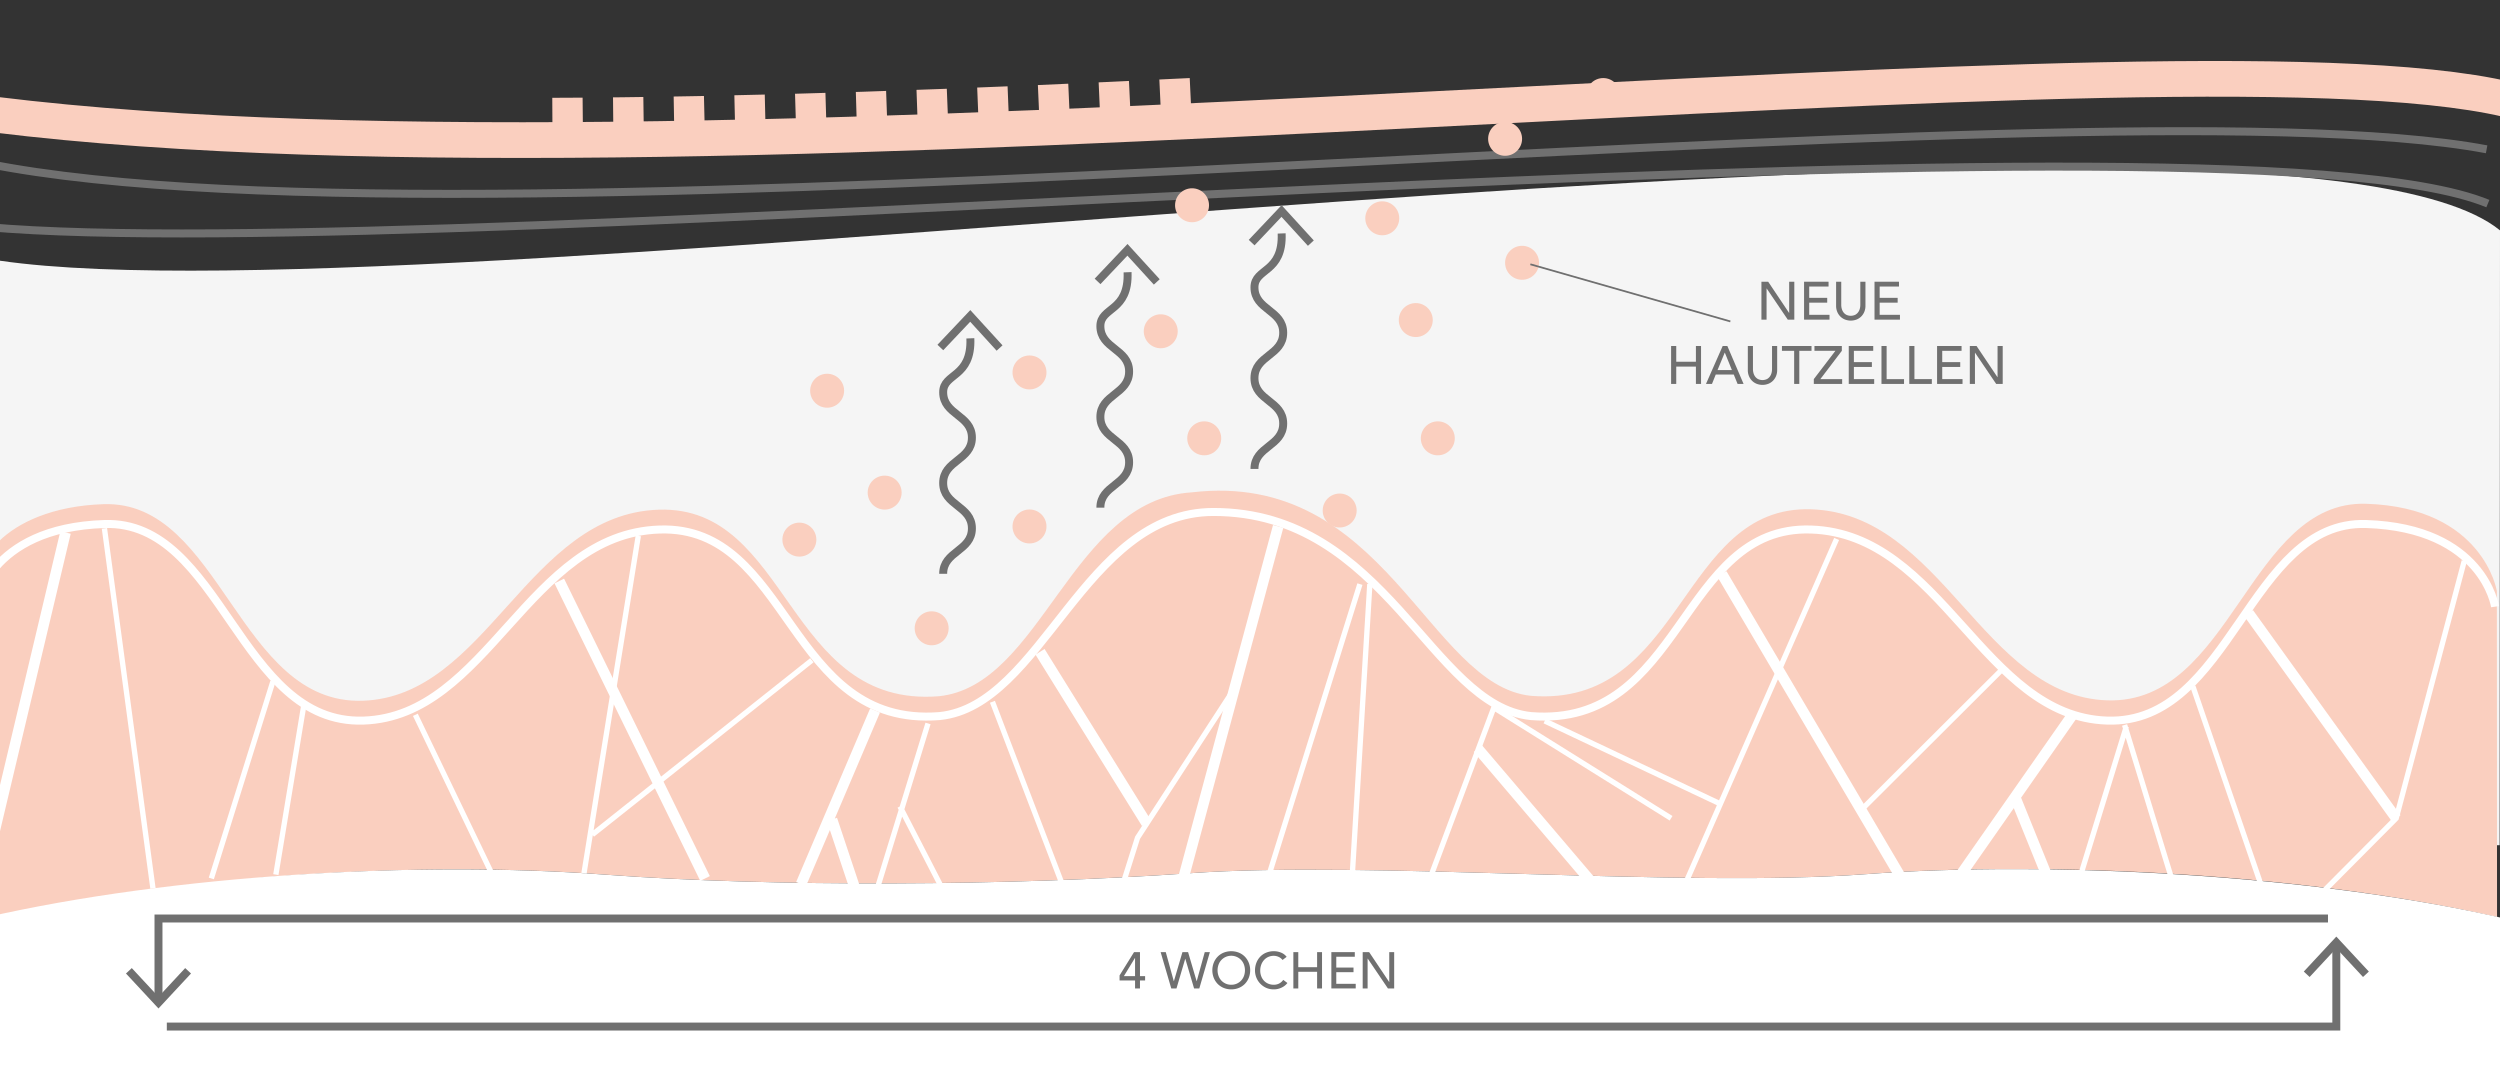<?xml version="1.0"?>
<svg xmlns="http://www.w3.org/2000/svg" viewBox="0 0 1400 600" width="700" height="300">
  <rect x="0" y="0" width="1400" height="600" fill="#333333" stroke="none"/>
  <defs>
    <style>
      .a, .c, .d, .f, .g, .h, .j, .k {
        fill: none;
        stroke-miterlimit: 10;
      }

      .a, .c {
        stroke: #facfbf;
      }

      .a {
        stroke-width: 23.753px;
        stroke-dasharray: 17.032 17.032 17.032 17.032 17.032 17.032;
      }

      .b {
        fill: #f5f5f5;
      }

      .c {
        stroke-width: 20px;
      }

      .d, .j, .k {
        stroke: #707070;
      }

      .d, .h {
        stroke-width: 4.48px;
      }

      .e {
        fill: #facfbf;
      }

      .f, .g, .h {
        stroke: #fff;
      }

      .f {
        stroke-width: 5.973px;
      }

      .g {
        stroke-width: 2.987px;
      }

      .i {
        fill: #707070;
      }

      .j {
        stroke-width: 4.454px;
      }

      .l {
        fill: #fff;
      }
    </style>
  </defs>
  <title>overlay-daten-fakten-2</title>
  <path class="a" d="M666.806,55.576c-122.316,6.003-246.624,10.802-362.427,11.098"/>
  <path class="b" d="M0,146c247.486,35.998,1276-118,1400-17l-.214,344.312L0,465Z"/>
  <path class="c" d="M1413,58C1239.567,7.357,414.819,115.827-3.658,64.09"/>
  <path class="d" d="M-7.911,127.111c260.629,23.162,1252.153-74.762,1401.117-13.088M-7.911,91.49c283.578,56.879,1175.933-50.144,1400.42-7.874"/>
  <path class="e" d="M1325.095,282.11c-65.675-2.136-75.373,112.354-145.029,110.088-69.654-2.265-92.225-104.604-165.857-106.999-73.635-2.395-71.354,111.236-156.8,104.472-57.587-5.856-81.864-126.639-189.96-113.959-67.6,4.19-84.133,108.326-141.72,114.181-85.446,6.764-83.165-106.867-156.8-104.472-73.632,2.395-96.203,104.733-165.857,106.999-69.657,2.266-79.354-112.225-145.029-110.089-28.733.935-48.133,10.406-58.618,20.766l.376,210.685c105.044-24.01,234.777-31.821,338.699-24.01,93.671,7.04,227.533,6.361,328.067-.784s276.116,8.224,378.072.561c103.922-7.811,248.655,0,353.699,24.01L1398.239,330.985S1390.77,284.247,1325.095,282.11Z"/>
  <g>
    <path class="f" d="M642.045,460.973l-59.633-95.968m-116.502,93.906,12.898,38.673m11.222-99.711-41.434,97.194m-53.78-3.13L313.198,325.361M-7,482,36.694,298.201"/>
    <path class="g" d="M602.133,514.235l-46.373-121.241M692.036,384.425,637.026,469.135l-14.098,44.649M503.958,451.616l31.158,60.458M327.036,488.99l30.413-188.907M331.716,467.372l122.934-97.638m65.034,35.407L491.228,497.653M232.598,400.283l43.068,89.491m-10.926-33.27M170.022,395.673l-15.544,94.101m-68.823,7.72L58.481,295.872m94.346,85.764-34.488,110.3"/>
  </g>
  <path class="h" d="M1397.239,339.74s-6.533-44.16-72.206-46.296c-65.675-2.136-75.376,112.354-145.029,110.088s-92.225-104.604-165.86-106.999S942.789,407.77,857.344,401.006C801.362,395.313,776.309,286.703,679.512,286.703c-72.523,0-95.758,108.447-153.342,114.303-85.446,6.765-83.165-106.867-156.8-104.472s-96.206,104.733-165.86,106.999S124.157,291.308,58.481,293.444c-65.673,2.136-72.206,46.296-72.206,46.296"/>
  <g>
    <path class="f" d="M1341.855,458.233l-82.615-114.83M1128.434,446.324l21.435,52.99m11.222-99.711-65.747,94.064m-29.467,0L964.266,321.416m-305.172,183.715,56.677-210.336"/>
    <path class="g" d="M1273.193,515.965,1228.037,384.425M1379.995,314.104l-38.14,144.13-55.682,56.002m-96.403-108.261,31.158,101.78M943.561,495.415l84.948-193.601m13.741,151.802,78.085-77.881m70.41,31.137-28.456,92.512m-297.248-95.662,98.361,46.474m-27.601,8.038-99.253-61.967L798.639,497.668M756.715,499.224l10.385-172.133m-5.547,0L710.467,490.475"/>
  </g>
  <line class="f" x1="895.707" y1="499.224" x2="827.567" y2="419.198"/>
  <g>
    <path class="i" d="M986.396,157.76h3.78l11.7,17.46h.061V157.76h2.879V179h-3.659l-11.82-17.46h-.06V179h-2.881Z"/>
    <path class="i" d="M1010.277,157.76h13.709V160.46h-10.83V166.79h10.08v2.7h-10.08v6.81h11.371V179h-14.25Z"/>
    <path class="i" d="M1031.097,157.76v13.02a8.321,8.321,0,0,0,.271,2.055,5.937,5.937,0,0,0,.899,1.965A4.888,4.888,0,0,0,1033.916,176.27a5.859,5.859,0,0,0,5.041,0,4.888,4.888,0,0,0,1.649-1.47,5.937,5.937,0,0,0,.899-1.965,8.321,8.321,0,0,0,.271-2.055v-13.02h2.88V171.23a8.71,8.71,0,0,1-.63,3.375,8.029,8.029,0,0,1-1.739,2.625,7.685,7.685,0,0,1-2.611,1.71,9.045,9.045,0,0,1-6.479,0,7.681,7.681,0,0,1-2.61-1.71,8.014,8.014,0,0,1-1.739-2.625,8.692,8.692,0,0,1-.63-3.375V157.76Z"/>
    <path class="i" d="M1049.727,157.76h13.709V160.46h-10.83V166.79h10.08v2.7h-10.08v6.81h11.371V179h-14.25Z"/>
    <path class="i" d="M935.817,193.76h2.88v8.82H949.707v-8.82h2.881V215H949.707v-9.72H938.697V215h-2.88Z"/>
    <path class="i" d="M964.707,193.76h2.61L976.407,215h-3.36l-2.129-5.25H960.808L958.707,215h-3.359ZM969.867,207.23l-3.96-9.75h-.06l-4.021,9.75Z"/>
    <path class="i" d="M981.657,193.76v13.02a8.321,8.321,0,0,0,.271,2.055,5.937,5.937,0,0,0,.899,1.965,4.888,4.888,0,0,0,1.649,1.47,5.859,5.859,0,0,0,5.041,0,4.888,4.888,0,0,0,1.649-1.47,5.937,5.937,0,0,0,.899-1.965,8.321,8.321,0,0,0,.271-2.055v-13.02h2.88V207.23a8.71,8.71,0,0,1-.63,3.375,8.03,8.03,0,0,1-1.739,2.625,7.685,7.685,0,0,1-2.611,1.71,9.045,9.045,0,0,1-6.479,0,7.681,7.681,0,0,1-2.61-1.71,8.014,8.014,0,0,1-1.739-2.625,8.692,8.692,0,0,1-.63-3.375V193.76Z"/>
    <path class="i" d="M1004.727,196.46h-6.84v-2.7h16.561V196.46h-6.84V215h-2.881Z"/>
    <path class="i" d="M1015.736,212.3,1027.826,196.46h-11.729v-2.7h15.33V196.46l-12.03,15.84h12.211V215h-15.871Z"/>
    <path class="i" d="M1035.297,193.76h13.709V196.46h-10.83V202.79h10.08v2.7h-10.08v6.81h11.371V215h-14.25Z"/>
    <path class="i" d="M1053.626,193.76h2.88v18.54h9.75V215H1053.626Z"/>
    <path class="i" d="M1069.195,193.76h2.881v18.54h9.75V215h-12.631Z"/>
    <path class="i" d="M1084.766,193.76h13.711V196.46h-10.83V202.79h10.08v2.7h-10.08v6.81h11.369V215h-14.25Z"/>
    <path class="i" d="M1103.096,193.76h3.779l11.701,17.46h.06V193.76h2.88V215h-3.66l-11.82-17.46h-.06V215h-2.88Z"/>
  </g>
  <g>
    <g>
      <path class="j" d="M528.177,321.325c0-12.707,16.093-12.707,16.093-25.413,0-12.711-16.093-12.711-16.093-25.422,0-12.707,16.093-12.707,16.093-25.414,0-12.716-16.093-12.716-16.093-25.432,0-10.893,16.093-7.91,15.228-30.18"/>
      <polygon class="i" points="561.403 193.389 558.114 196.398 543.31 180.179 528.214 196.131 524.979 193.064 543.368 173.64 561.403 193.389"/>
    </g>
    <g>
      <path class="j" d="M616.211,284.311c0-12.707,16.093-12.707,16.093-25.413,0-12.711-16.093-12.711-16.093-25.422,0-12.707,16.093-12.707,16.093-25.414,0-12.716-16.093-12.716-16.093-25.432,0-10.893,16.093-7.91,15.228-30.18"/>
      <polygon class="i" points="649.437 156.376 646.148 159.384 631.344 143.166 616.248 159.118 613.013 156.051 631.402 136.626 649.437 156.376"/>
    </g>
    <g>
      <path class="j" d="M702.499,262.586c0-12.707,16.093-12.707,16.093-25.413,0-12.711-16.093-12.711-16.093-25.422,0-12.707,16.093-12.707,16.093-25.414,0-12.716-16.093-12.716-16.093-25.432,0-10.893,16.093-7.91,15.228-30.18"/>
      <polygon class="i" points="735.725 134.65 732.436 137.659 717.631 121.44 702.536 137.393 699.301 134.326 717.69 114.901 735.725 134.65"/>
    </g>
    <circle class="e" cx="495.406" cy="275.862" r="9.508"/>
    <circle class="e" cx="576.519" cy="294.819" r="9.508"/>
    <circle class="e" cx="521.726" cy="351.849" r="9.508"/>
    <circle class="e" cx="674.369" cy="245.466" r="9.508"/>
    <circle class="e" cx="576.519" cy="208.568" r="9.508"/>
    <circle class="e" cx="667.544" cy="114.947" r="9.508"/>
    <circle class="e" cx="842.855" cy="77.737" r="9.508"/>
    <circle class="e" cx="852.363" cy="147.168" r="9.508"/>
    <circle class="e" cx="650.016" cy="185.516" r="9.508"/>
    <circle class="e" cx="750.218" cy="285.89" r="9.508"/>
    <circle class="e" cx="792.834" cy="179.233" r="9.508"/>
    <circle class="e" cx="805.168" cy="245.466" r="9.508"/>
    <circle class="e" cx="897.802" cy="53.225" r="9.508"/>
    <circle class="e" cx="447.651" cy="302.188" r="9.508"/>
    <circle class="e" cx="463.198" cy="218.809" r="9.508"/>
    <circle class="e" cx="774.065" cy="122.248" r="9.508"/>
  </g>
  <line class="k" x1="857" y1="148" x2="969" y2="180"/>
  <path class="l" d="M-4,600l-4.2-86.216c105.044-24.01,242.777-31.821,346.699-24.01,93.671,7.04,227.533,6.361,328.067-.784s276.116,8.224,378.072.561C1148.56,481.74,1295.956,489.99,1401,514l-1,86Z"/>
  <g>
    <g>
      <path class="i" d="M635.63,549.044H626.957v-2.813l8.099-13.038h3.331v13.439h2.872V549.044h-2.872v4.48h-2.757Zm0-12.578h-.058l-6.203,10.166h6.261Z"/>
      <path class="i" d="M649.96,533.192H652.832l4.494,16.254h.058l4.781-16.254h3.159l4.781,16.254h.058l4.495-16.254h2.871l-5.916,20.332h-2.929l-4.911-16.599h-.057L658.834,553.524h-2.929Z"/>
      <path class="i" d="M689.504,554.041a10.952,10.952,0,0,1-4.278-.818,9.955,9.955,0,0,1-3.346-2.254,10.414,10.414,0,0,1-2.183-3.389,11.675,11.675,0,0,1,0-8.443,10.414,10.414,0,0,1,2.183-3.389,9.958,9.958,0,0,1,3.346-2.255,11.595,11.595,0,0,1,8.558,0,9.977,9.977,0,0,1,3.346,2.255,10.414,10.414,0,0,1,2.183,3.389,11.675,11.675,0,0,1,0,8.443,10.414,10.414,0,0,1-2.183,3.389,9.975,9.975,0,0,1-3.346,2.254A10.957,10.957,0,0,1,689.504,554.041Zm0-2.584a7.392,7.392,0,0,0,5.571-2.384,7.653,7.653,0,0,0,1.551-2.57,9.33,9.33,0,0,0,0-6.289,7.653,7.653,0,0,0-1.551-2.57,7.617,7.617,0,0,0-11.143,0,7.669,7.669,0,0,0-1.551,2.57,9.345,9.345,0,0,0,0,6.289,7.669,7.669,0,0,0,1.551,2.57,7.396,7.396,0,0,0,5.571,2.384Z"/>
      <path class="i" d="M718.222,537.586a5.68,5.68,0,0,0-2.183-1.723,6.498,6.498,0,0,0-2.729-.604,7.321,7.321,0,0,0-3.116.646,7.17,7.17,0,0,0-2.383,1.766,8.065,8.065,0,0,0-1.537,2.628,9.432,9.432,0,0,0-.545,3.23,8.913,8.913,0,0,0,.517,3.044,7.605,7.605,0,0,0,1.493,2.527,6.976,6.976,0,0,0,2.384,1.724,7.703,7.703,0,0,0,3.188.632,6.339,6.339,0,0,0,3.073-.718,6.61,6.61,0,0,0,2.24-2.011l2.325,1.752a9.181,9.181,0,0,1-.804.904,8.109,8.109,0,0,1-1.521,1.178,10.819,10.819,0,0,1-2.283,1.034,9.792,9.792,0,0,1-3.088.444,10.037,10.037,0,0,1-4.351-.919,10.649,10.649,0,0,1-6.103-9.592,11.923,11.923,0,0,1,.775-4.351,10.289,10.289,0,0,1,2.168-3.446,9.695,9.695,0,0,1,3.346-2.254,11.209,11.209,0,0,1,4.308-.805,10.556,10.556,0,0,1,3.949.775,7.376,7.376,0,0,1,3.173,2.384Z"/>
      <path class="i" d="M724.281,533.192h2.757v8.442h10.54v-8.442H740.335v20.332h-2.757v-9.305h-10.54v9.305h-2.757Z"/>
      <path class="i" d="M745.562,533.192h13.124v2.584H748.318v6.06h9.649v2.585h-9.649v6.519h10.884v2.585H745.562Z"/>
      <path class="i" d="M763.107,533.192h3.618l11.2,16.714h.058V533.192h2.757v20.332h-3.504l-11.314-16.714h-.058v16.714h-2.757Z"/>
    </g>
    <g>
      <g>
        <polyline class="j" points="93.418 574.873 1308.336 574.873 1308.336 529.318"/>
        <polygon class="i" points="1326.551 544.076 1323.289 547.114 1308.341 531.028 1293.387 547.114 1290.125 544.076 1308.341 524.488 1326.551 544.076"/>
      </g>
      <g>
        <polyline class="j" points="1303.673 514.363 88.755 514.363 88.755 559.918"/>
        <polygon class="i" points="70.54 545.161 73.802 542.123 88.75 558.209 103.704 542.123 106.966 545.161 88.75 564.748 70.54 545.161"/>
      </g>
    </g>
  </g>
</svg>
